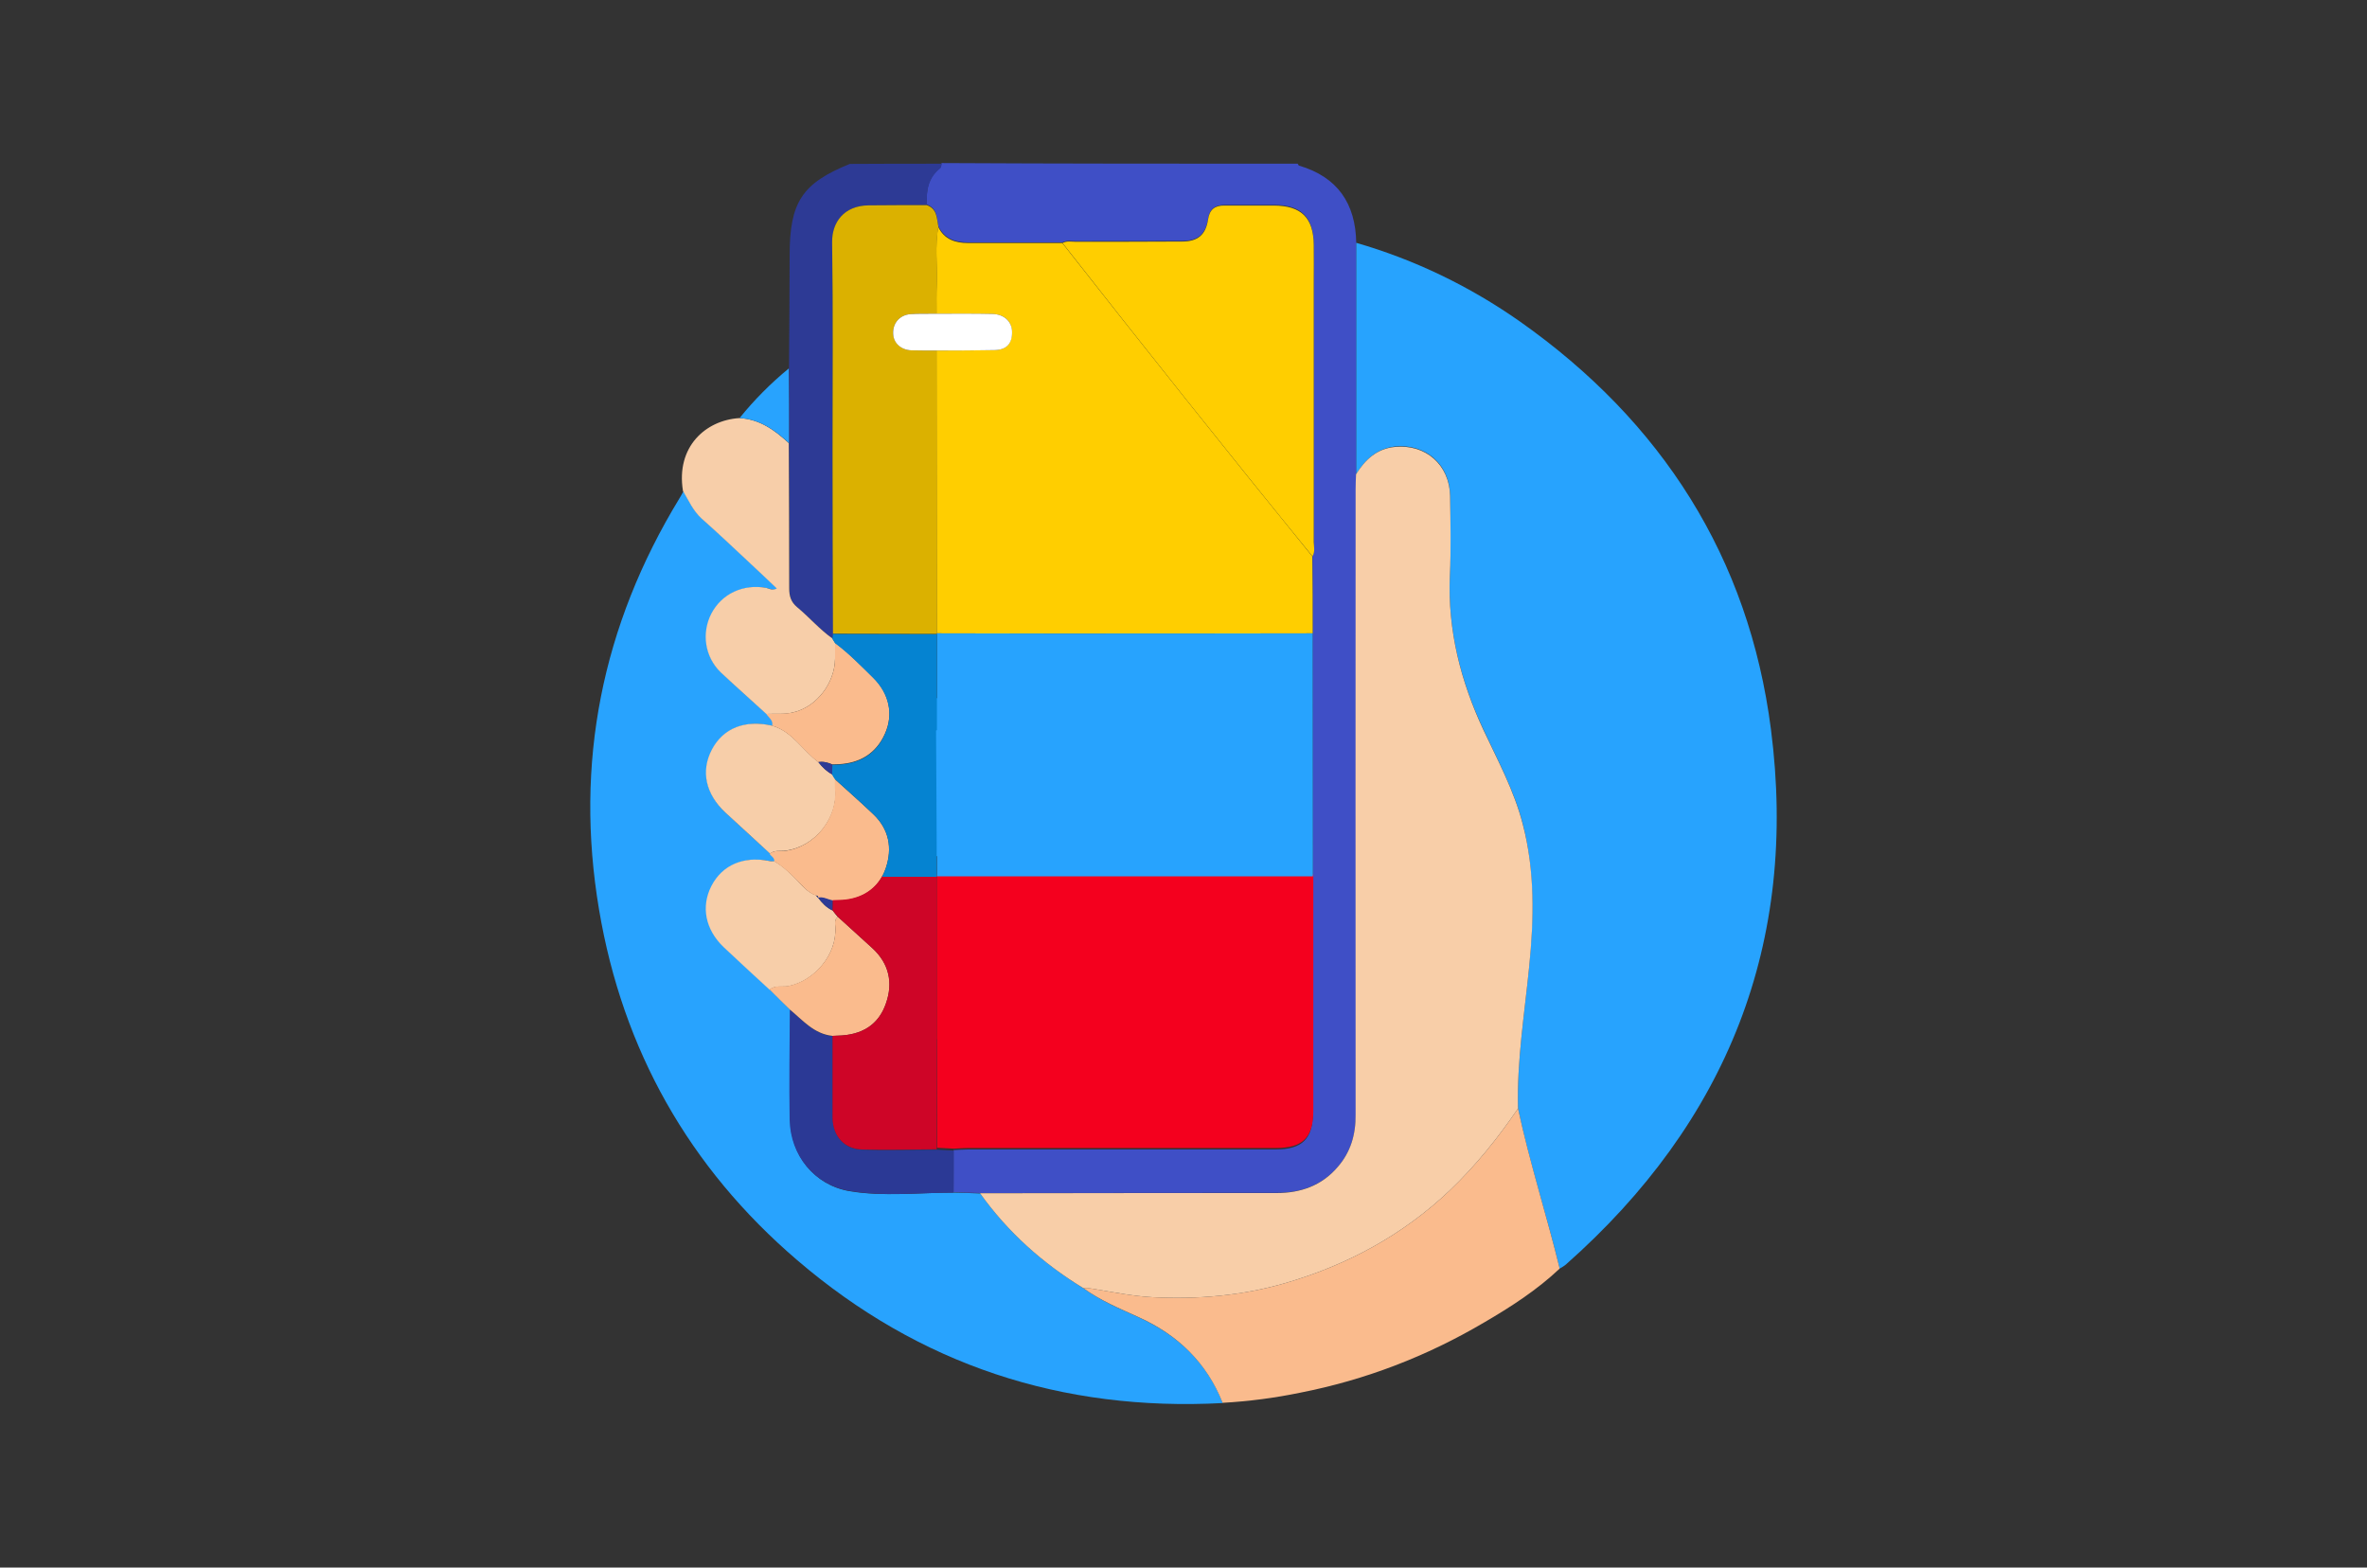 <?xml version="1.0" encoding="utf-8"?>
<!-- Generator: Adobe Illustrator 24.3.0, SVG Export Plug-In . SVG Version: 6.00 Build 0)  -->
<svg version="1.1" id="Layer_1" xmlns="http://www.w3.org/2000/svg" xmlns:xlink="http://www.w3.org/1999/xlink" x="0px" y="0px"
	 viewBox="0 0 1125 745" style="enable-background:new 0 0 1125 745;" xml:space="preserve">
<rect x="0" y="0" width="1125" height="745" fill="#333333" stroke="none"/>
<style type="text/css">
	.st0{fill:#7EC117;}
	.st1{fill:#28367B;}
	.st2{fill:#CDCAC9;}
	.st3{fill:#005A8C;}
	.st4{fill:#FFFFFF;}
	.st5{fill:#CE1A14;}
	.st6{fill:#F29F5C;}
	.st7{fill:#D37D42;}
	.st8{fill:#F9C295;}
	.st9{fill:#E59F6A;}
	.st10{fill:#014766;}
	.st11{fill:#568407;}
	.st12{fill:#EBEEF2;}
	.st13{fill:#FEFEFE;}
	.st14{fill:#A5E2FE;}
	.st15{fill:#3A4A59;}
	.st16{fill:#1D252D;}
	.st17{fill:#1E262E;}
	.st18{fill:#FDD4C4;}
	.st19{fill:#E03433;}
	.st20{fill:#FDFEFE;}
	.st21{fill:#F1A38F;}
	.st22{fill:#FCFDFD;}
	.st23{fill:#00B2B0;}
	.st24{fill:#E1F2FB;}
	.st25{fill:#396794;}
	.st26{fill:#3F4FC6;}
	.st27{fill:#2D3A95;}
	.st28{fill:#27A3FE;}
	.st29{fill:#28A3FE;}
	.st30{fill:#FABB8D;}
	.st31{fill:#F7CEA9;}
	.st32{fill:#F8CEA8;}
	.st33{fill:#FFCE00;}
	.st34{fill:#DBB100;}
	.st35{fill:#2B3995;}
	.st36{fill:none;}
	.st37{fill:#D4EFFC;}
	.st38{fill:#CE0527;}
	.st39{fill:#F4001E;}
	.st40{fill:#0583D1;}
</style>
<g>
	<g>
		<g>
			<path class="st0" d="M537.4-624.7c-2.1-16.9-9.2-32.3-19.8-44.5c-1.9-2.3-4.1-4.4-6.3-6.5l-6.1,12l-37.9,74.1
				c-1.6-0.4-3.1-0.6-4.7-0.6l0,0c-9.7,0-17.6,7.9-17.6,17.6c0,4.7,1.8,9.1,5.2,12.4c3.4,3.4,7.8,5.2,12.4,5.2l0,0
				c4.7,0,9.1-1.8,12.4-5.2c3.4-3.4,5.2-7.8,5.2-12.4c0-4.7-1.8-9.1-5.2-12.4c-0.1-0.1-0.1-0.1-0.3-0.3l36.5-71.4
				c7.9,10.6,12.8,23.5,13.7,37.5l0.3,5l4.9,0.9c20.4,3.9,35.2,21.7,35.2,42.4c0,23.8-19.4,43.2-43.2,43.2H414.2l-7.9,12.9h115.8
				c30.9,0,56.2-25.2,56.2-56.2C578.4-596,561.5-618,537.4-624.7z"/>
			<path class="st1" d="M497.3-686.3c-2.5-1.4-5-2.8-7.6-4c-10.7-4.9-22.6-7.8-35.1-7.8c-33.9,0-64.3,20.6-77.1,51.6
				c-33.1-2.3-51.2,20.7-51.2,20.7v0.3c-11,11.8-17.9,27.7-17.9,45c0,32,23,59,53.7,64.8h24.7h3.1l33.4-65.1
				c1.6,0.5,3.1,0.8,4.7,0.8c8.5,0,15.5-7,15.5-15.5s-7-15.5-15.5-15.5s-15.5,7-15.5,15.5c0,3.8,1.4,7.2,3.6,10l-29.8,58.2h-13.5
				l-2.1-0.1c-27.7-1.9-49.4-25.2-49.4-52.9c0-10.5,3.1-20.2,8.3-28.3c15.4-23.7,40.6-25,51.5-24.3l5.2,0.6c0,0,0.1,0,0-0.1l1.7-4.8
				c9.7-28.5,36.5-47.7,66.6-47.7c10.4,0,20.2,2.2,29.1,6.3l-18.2,35.2c-0.4,0-0.8,0-1.2,0c-6.6-0.1-11.9,5.3-12,11.9
				c0,3.2,1.2,6.2,3.5,8.4c2.2,2.3,5.3,3.5,8.4,3.5c0.1,0,0.3,0,0.5,0c6.3-0.3,11.5-5.4,11.5-11.9c0-3.1-1.2-6-3.1-8l18.1-35.1
				L497.3-686.3z"/>
		</g>
	</g>
	<g>
		<ellipse class="st2" cx="733.2" cy="-463.2" rx="66.5" ry="16.9"/>
		<path class="st3" d="M733.4-728.6c-46,0-83.2,37.3-83.2,83.2c0,83.2,83.2,183.1,83.2,183.1s83.2-99.9,83.2-183.1
			C816.6-691.4,779.4-728.6,733.4-728.6z"/>
		<g>
			<path class="st4" d="M733.4-562.2c-21.8,0-42.3-8.5-57.6-23.9c-15.4-15.4-23.9-35.9-23.9-57.6s8.5-42.3,23.9-57.6
				c15.4-15.4,35.9-23.9,57.6-23.9c21.8,0,42.3,8.5,57.6,23.9c15.4,15.4,23.9,35.9,23.9,57.6s-8.5,42.3-23.9,57.6
				C775.7-570.7,755.2-562.2,733.4-562.2z M733.4-722.7c-21.1,0-41,8.2-55.9,23.2s-23.2,34.8-23.2,55.9c0,21.1,8.2,41,23.2,55.9
				s34.8,23.2,55.9,23.2s41-8.2,55.9-23.2s23.2-34.8,23.2-55.9c0-21.1-8.2-41-23.2-55.9C774.3-714.4,754.5-722.7,733.4-722.7z"/>
		</g>
		<circle class="st3" cx="733.2" cy="-643.7" r="78.5"/>
		<path class="st4" d="M803.3-648.4L803.3-648.4l-31.5-48l0,0c-0.5-0.7-1.4-1.2-2.2-1.2h-84c-0.7,0-1.5,0.3-2,0.8l-4.2,4.6l0,0
			c-3.2,3.2-22.4,24.8-16.6,63.8l0,0l0.6,3.3c0.3,1.3,1.4,2.1,2.7,2.1H687l0,0c1.2,5.1,5.8,8.9,11.3,8.9s10.1-3.8,11.3-8.9l0,0h49.8
			l0,0c1.2,5.1,5.8,8.9,11.3,8.9s10.1-3.8,11.3-8.9l0,0h18.9c1.5,0,2.7-1.2,2.7-2.7v-21.4C803.7-647.4,803.5-647.9,803.3-648.4z"/>
		<path class="st5" d="M764.8-667.7H753c-1,0-1.9-0.8-1.9-1.9v-11.9c0-1-0.8-1.9-1.9-1.9h-11.6c-1,0-1.9,0.8-1.9,1.9v11.9
			c0,1-0.8,1.9-1.9,1.9H720v15.4h13.7c1,0,1.9,0.8,1.9,1.9v11.7c0,1,0.8,1.9,1.9,1.9h11.6c1,0,1.9-0.8,1.9-1.9v-11.7
			c0-1,0.8-1.9,1.9-1.9h11.8c1,0,1.9-0.8,1.9-1.9v-11.7C766.8-666.9,765.9-667.7,764.8-667.7z"/>
		<path class="st5" d="M662.2-652.3h51.4v-15h-48.2c0,0-0.7,2.1-1.7,6.2C662.7-656.4,662.2-652.3,662.2-652.3z"/>
	</g>
</g>
<g>
	<path class="st6" d="M729.9-240.9l-13.4-109l-25.1,3.1l0,0l-48.8-27.4c-5.2-2.9-11.2-4.2-17.1-3.7l-77,7.1
		c-9.5,0.9-17.9,6.3-22.7,14.5l-54.3,93.4c-4,6.9-0.9,15.7,6.6,18.6l2.2,0.8c4.3,1.6,8.7,2.5,13,2.9l-6.9,6l-13.8,12l-39.1,33.4
		c-7,6.1-7.7,16.6-1.6,23.6l4,4.5c7.8,8.9,21.3,9.9,30.3,2.1l15,17.1c4.9,5.6,12,8.1,18.8,7.2c4.1-0.5,8.1-2.2,11.5-5.1l14.9,17.2
		c4.9,5.6,12,8,18.8,7.2c4.1-0.5,8.1-2.2,11.5-5.1l8.1,7c7.8,8.9,21.4,9.9,30.3,2.1l11-9.6l92.8-72.2l0.1-0.1h36.6L729.9-240.9z"/>
	<path class="st7" d="M690.2-221.5L690.2-221.5l-92.9,72.3l-11,9.6c-8.9,7.8-22.5,6.9-30.3-2.1l-8.1-7c-3.4,2.9-7.4,4.6-11.5,5.1
		c-6.8,0.8-14-1.6-18.8-7.2L502.7-168c-3.4,2.9-7.4,4.6-11.5,5.1c-6.8,0.8-14-1.6-18.8-7.2l-15-17.1c-7.7,6.7-18.7,6.9-26.6,1.3
		c-4.1,6.1-3.7,14.4,1.3,20.2l4,4.5c7.8,8.9,21.3,9.9,30.3,2.1l15,17.1c4.9,5.6,12,8.1,18.8,7.2c4.1-0.5,8.1-2.2,11.5-5.1l14.9,17.2
		c4.9,5.6,12,8,18.8,7.2c4.1-0.5,8.1-2.2,11.5-5.1l8.1,7c7.8,8.9,21.4,9.9,30.3,2.1l11-9.6l92.8-72.2l0.1-0.1h36.6l-4-32.9
		L690.2-221.5z"/>
	<path class="st8" d="M707.1-174.4l-49.7-42.9l-13.9-11.8l-9.9-8.5l-42.5-36.7l4.9-41.8c1.7-14.1-7.2-27.4-21-31.2l-92.7-25.6
		c-9.8-2.7-20.2,1.8-24.8,10.9l-11.7,22.8l-50-3.4L383-233.5l-5.6,47.4l48.7,3.2l0.1,0.1l101.9,87.7l11.1,9.6
		c9,7.7,22.6,6.7,30.3-2.3l14.8-17.2c3.4,2.9,7.4,4.6,11.5,5.1c6.8,0.8,14-1.7,18.8-7.3l14.8-17.2c3.4,2.9,7.4,4.6,11.5,5.1
		c6.8,0.8,14-1.7,18.8-7.3l14.9-17.2c9,7.7,22.5,6.7,30.3-2.2l3.9-4.6C714.8-157.8,714.1-168.3,707.1-174.4z"/>
	<g>
		<path class="st9" d="M707.1-174.4L692-187.5c4.9,6.5,4.8,15.8-0.7,22.3l-4.2,4.8c-8.2,9.5-22.6,10.6-32.2,2.4l-15.8,18.3
			c-5.1,6-12.7,8.6-19.9,7.8c-4.4-0.5-8.6-2.3-12.2-5.4L591.2-119c-5.1,6-12.7,8.6-20,7.8c-4.4-0.5-8.6-2.3-12.2-5.4l-15.8,18.3
			c-3,3.4-6.7,5.8-10.8,7l6.7,5.8c9,7.7,22.6,6.7,30.3-2.3l14.8-17.2c3.4,2.9,7.4,4.6,11.5,5.1c6.8,0.8,14-1.7,18.8-7.3l14.8-17.2
			c3.4,2.9,7.4,4.6,11.5,5.1c6.8,0.8,14-1.7,18.8-7.3l14.9-17.2c9,7.7,22.5,6.7,30.3-2.2l3.9-4.6
			C714.8-157.8,714.1-168.3,707.1-174.4z"/>
		<path class="st9" d="M679.6-149.7l-27.2-23.5c-3.2-2.8-8.1-2.4-10.9,0.8c-2.8,3.2-2.4,8.1,0.8,10.9l27.2,23.4l5.1-5.9
			c2,1.8,4.3,3,6.7,3.9C683.1-143.2,682.5-147.3,679.6-149.7z"/>
		<path class="st9" d="M636.1-120.6c1.9-3.2,1.3-7.3-1.6-9.8L610-151.5c-3.2-2.8-8.1-2.4-10.9,0.8c-2.8,3.2-2.4,8.1,0.8,10.9
			l24.5,21.1l0,0l5.1-5.9C631.5-122.8,633.7-121.5,636.1-120.6z"/>
	</g>
	<g>
		<path class="st6" d="M428.8-183l-5.9,7.8c-6.4,8.5-4.8,20.6,3.7,27l0,0c8.5,6.4,20.6,4.8,27-3.7l5.9-7.8c6.4-8.5,4.8-20.6-3.7-27
			l0,0C447.3-193.2,435.2-191.5,428.8-183z"/>
		<path class="st6" d="M464.7-166.7L453.6-152c-6.4,8.5-4.8,20.6,3.7,27l0,0c8.5,6.4,20.6,4.8,27-3.7l11.1-14.7
			c6.4-8.5,4.8-20.6-3.7-27l0,0C483.2-176.8,471.1-175.1,464.7-166.7z"/>
		<path class="st6" d="M499.4-148.7l-15.1,20c-6.4,8.5-4.8,20.6,3.7,27l0,0c8.5,6.4,20.6,4.8,27-3.7l15.1-20
			c6.4-8.5,4.8-20.6-3.7-27l0,0C517.9-158.9,505.8-157.2,499.4-148.7z"/>
		<path class="st6" d="M531-126.7l-16,21.1c-6.4,8.5-4.8,20.6,3.7,27l0,0c8.5,6.4,20.6,4.8,27-3.7l16-21.1c6.4-8.5,4.8-20.6-3.7-27
			l0,0C549.5-136.8,537.4-135.1,531-126.7z"/>
		<path class="st6" d="M691.4-346.8l-48.8-27.4c-5.2-2.9-11.2-4.2-17.1-3.7l-77,7.1c-9.5,0.9-17.9,6.3-22.7,14.5l-54.3,93.4
			c-4,6.9-0.9,15.7,6.6,18.6l2.2,0.8c19.9,7.5,42.4,1.1,55.3-15.7l20.8-27.1c0,0,50,57.9,105-9.7"/>
	</g>
	<path class="st3" d="M826.6-178.9L801.1-386c-0.3-2-1.3-3.9-2.9-5.2c-1.6-1.3-3.7-1.8-5.7-1.6l-59.6,7.3
		c-15.5,1.9-26.5,16.1-24.6,31.5l20.5,166.3c1.8,14.3,14,24.8,28.1,24.8c1.1,0,2.3-0.1,3.5-0.2l59.6-7.3
		C824.1-170.8,827.1-174.7,826.6-178.9z"/>
	<path class="st10" d="M826.6-178.9l-2.8-22.7c-1.3,1.9-3.3,3.2-5.7,3.5l-62.5,7.7c-1.2,0.2-2.4,0.2-3.6,0.2
		c-10.5,0-20.1-5.6-25.3-14.3l2.1,16.9c1.8,14.3,14,24.8,28.1,24.8c1.1,0,2.3-0.1,3.5-0.2l59.6-7.3
		C824.1-170.8,827.1-174.7,826.6-178.9z"/>
	<path class="st0" d="M392.2-385.4l-59.6-7.3c-2-0.3-4.1,0.3-5.7,1.6c-1.6,1.3-2.7,3.1-2.9,5.2l-25.5,207.1
		c-0.5,4.2,2.5,8.1,6.7,8.6l59.6,7.3c1.2,0.1,2.3,0.2,3.5,0.2c14.1,0,26.3-10.5,28.1-24.8l20.5-166.3
		C418.7-369.4,407.6-383.5,392.2-385.4z"/>
	<path class="st11" d="M298.4-178.9l2.8-22.7c1.3,1.9,3.3,3.2,5.7,3.5l62.5,7.7c1.2,0.2,2.4,0.2,3.6,0.2c10.5,0,20.1-5.6,25.3-14.3
		l-2.1,16.9c-1.8,14.3-14,24.8-28.1,24.8c-1.1,0-2.3-0.1-3.5-0.2l-59.6-7.3C300.9-170.8,297.9-174.7,298.4-178.9z"/>
	<g>
		<circle class="st12" cx="777.1" cy="-212.1" r="15"/>
		<circle class="st12" cx="347" cy="-212.1" r="15"/>
	</g>
</g>
<g>
	<g>
		<path class="st13" d="M-623,626c-5.7,0.1-11.5,0.1-17.2,0.2c-13.9,0.1-21.4,7.5-21.5,21.2c0,3.6,0.4,7.2-0.1,10.7
			c-0.8,5.5,1.5,6.3,6.5,6.3c94-0.2,188-0.1,282-0.2c5.3,0,12.5,2.3,15.3-1c2.7-3.2,0.9-10.2,1-15.5c0-14-7.6-21.4-21.7-21.6
			c-5.9-0.1-11.9,1.2-17.6-1c-4.3-4.6-8.8-9.1-13-13.7c-16-17.8-29.4-37-33.2-61.4c2.8-0.1,5.6-0.2,8.3-0.2c1.4,0.8,2.8,1.5,4.1,2.4
			c23.3,15.5,48.6,20.3,75.9,14.4c13.4-2.9,25-9.5,36.4-16.7c16.3,0,32.5,0.4,48.8,0.1c19.1-0.4,35.4-16.9,35.8-36.1
			c0.3-13.3,0-26.6,0-39.8c0-1.8,0.1-3.6,0.1-5.4c0-105.7,0-211.4,0-317.1c0-23.3-16.3-39.5-39.7-39.5c-157.6,0-315.3,0-472.9,0
			c-23.4,0-39.7,16.2-39.7,39.5c0,68.4,0,136.8,0,205.2c0,39.1,0.1,78.1,0.1,117.2c0,11.7-0.1,23.4-0.1,35.1c0,25.3,15.7,41,41.1,41
			c56.1,0,112.1,0,168.2,0c-2.6,17.7-10.8,32.9-21.3,47.1C-605.1,607.5-614.3,616.5-623,626z"/>
		<path class="st14" d="M-785.4,473.9c0-39.1-0.1-78.1-0.1-117.2c0-68.4,0-136.8,0-205.2c0-23.3,16.3-39.5,39.7-39.5
			c157.6,0,315.3,0,472.9,0c23.3,0,39.7,16.2,39.7,39.5c0,105.7,0,211.4,0,317.1c0,1.8-0.1,3.6-0.1,5.4c-15.8,0-31.6-0.1-47.4-0.1
			c-0.4-4.3-0.5-8.7-1.2-13c-6.5-39.6-28.8-66.5-66.9-77.9c-38.6-11.6-72.3-0.8-99.6,29.1c-8.1,8.9-13.2,19.6-18.1,30.5
			c-12.1-31.3-37.4-48-66.5-60.5v0.1c-0.5-1-1.5-1.2-2.4-1.5c-8.3-4.8-17.3-8.3-26.3-11.5c-5.4-7.4-9.6-15.4-12.9-23.9
			c-1.1-2.8-0.7-4.4,2.3-6c20-10.4,31.1-26.3,29.8-49.6c12-0.9,19-8.4,18.8-20.3c0.1-18.6,0-37.2,0.2-55.8
			c0.2-15.2-5.4-27.7-16-38.3c-29.9-29.8-89.9-32.4-123.9-5.2c-12.4,9.9-21.3,22.1-21.8,38.5c-0.6,20.4-0.1,40.8,0,61.2
			c0,11.8,6.9,19.1,18.8,20c0.2,4.1,0,8.3,0.6,12.4c2.5,17.1,13.1,28.3,27.6,36.3c4.1,2.3,4.5,4.5,3.1,8.5
			c-2.9,8.1-7.3,15.3-12.1,22.3c-9,3.3-18,6.6-26.3,11.6c-1,0.2-1.9,0.4-2.4,1.4v-0.1c-5.9,1.8-11,5.2-16.5,8
			c-34.2,17.5-54.5,44.1-55.3,83.6C-760.4,473.7-772.9,473.8-785.4,473.9z M-423.7,245.2c18.3,0,19.1-0.8,19.1-19
			c0-9.6,0-9.6,9.6-9.6c18.2,0,19-0.8,19-19c0-18.3-0.8-19-19-19c-9.6,0-9.6,0-9.6-9.6c0-18.2-0.7-19-19-19s-19,0.7-19,19
			c0,9.6,0,9.6-9.6,9.6c-18.3,0-19,0.7-19,19s0.7,19.1,19,19.1c9.6,0,9.6,0,9.6,9.6C-442.7,244.5-442,245.2-423.7,245.2z
			 M-375.8,283.3c-30.4,0-60.7,0-91.1,0c-1.6,0-3.2-0.1-4.8,0c-5.6,0.4-9.3,4.4-9.1,9.7c0.1,5.1,3.6,8.8,9,9.3c1.6,0.1,3.2,0,4.8,0
			c60.7,0,121.4,0,182.1,0c1.8,0,3.6,0.2,5.3-0.1c5.2-0.9,8.2-4,8.2-9.3s-2.9-8.5-8.1-9.5c-1.7-0.3-3.6-0.1-5.3-0.1
			C-315.1,283.3-345.5,283.3-375.8,283.3z M-375.9,330.9c-30.4,0-60.7,0-91.1,0c-1.6,0-3.2-0.1-4.8,0c-5.4,0.4-8.9,4.1-9,9.2
			c-0.1,5.4,3.5,9.3,9.1,9.8c1.2,0.1,2.4,0,3.6,0c61.3,0,122.6,0,183.9,0c1.8,0,3.6,0.2,5.3-0.2c4.8-1.2,7.6-4.3,7.5-9.4
			c0-5-2.8-8.1-7.6-9.3c-1.7-0.4-3.6-0.2-5.3-0.2C-314.8,330.9-345.4,330.9-375.9,330.9z M-309,159.5c9.1,0,18.2,0.1,27.3,0
			c6.5-0.1,10.5-3.9,10.4-9.6c-0.1-5.7-4-9.4-10.6-9.4c-18.4-0.1-36.8-0.1-55.2,0c-6.5,0-10.5,3.8-10.4,9.6c0.1,5.7,4,9.3,10.6,9.4
			C-327.6,159.6-318.3,159.5-309,159.5z M-747.4,187.7c0,9.1,0,18.2,0,27.3c0,7.1,3.5,11.1,9.4,11.2c5.9,0.1,9.6-4,9.6-11
			c0.1-18,0-36,0-54c0-7.1-3.5-11.1-9.4-11.2c-5.9-0.1-9.6,4-9.6,11C-747.5,169.9-747.4,178.8-747.4,187.7z M-309.3,188.1
			c-9.1,0-18.2-0.1-27.3,0c-6.9,0.1-11,3.8-10.9,9.7c0.1,5.7,4.1,9.3,10.7,9.3c18.2,0.1,36.4,0.1,54.6,0c6.9,0,11-3.8,10.9-9.7
			c-0.1-5.7-4.1-9.2-10.7-9.3C-291.1,188.1-300.2,188.1-309.3,188.1z M-309.4,254.8c9.1,0,18.2,0.1,27.3,0
			c6.7-0.1,10.6-3.5,10.8-9.2c0.2-6-3.9-9.8-10.8-9.8c-18.2-0.1-36.4-0.1-54.6,0c-6.7,0-10.6,3.5-10.8,9.2c-0.2,6,3.9,9.7,10.8,9.8
			C-327.6,254.8-318.5,254.8-309.4,254.8z M-737.7,245.3c-5.3-0.1-9.5,3.8-9.7,9c-0.3,5.5,3.8,9.9,9.3,10c5.3,0.1,9.5-3.8,9.7-9
			C-728.1,249.8-732.2,245.4-737.7,245.3z"/>
		<path class="st0" d="M-466.5,442.4c4.9-10.9,9.9-21.6,18.1-30.5c27.3-29.9,61-40.7,99.6-29.1c38.1,11.4,60.4,38.4,66.9,77.9
			c0.7,4.3,0.8,8.7,1.2,13c-0.3,17.1-4.5,33.1-13,47.9c-6.3,10.9-14.8,19.8-24.2,28.1c-11.3,7.3-23,13.8-36.4,16.7
			c-27.3,6-52.6,1.2-75.9-14.4c-1.3-0.9-2.7-1.6-4.1-2.4c-1.7-1.7-3.2-3.5-5-5c-21.3-18.9-31.4-42.7-32.1-70.9
			C-472.1,463-468.5,452.8-466.5,442.4z"/>
		<path class="st15" d="M-471.3,473.9c0.7,28.2,10.8,52.1,32.1,70.9c1.8,1.6,3.3,3.3,5,5c-2.8,0.1-5.6,0.2-8.3,0.2
			c-44.5,0-89.1,0-133.6,0c-56.1,0-112.1,0-168.2,0c-25.4,0-41.1-15.7-41.1-41c0-11.7,0.1-23.4,0.1-35.1c12.5-0.1,25-0.2,37.5-0.3
			c2.8,0.1,5.5,0.2,8.3,0.2C-650.1,473.8-560.7,473.8-471.3,473.9z M-509.3,502.4c-5.3,0-9.4,3.9-9.6,9.2c-0.2,5.6,3.9,9.8,9.4,9.9
			c5.3,0,9.4-3.9,9.6-9.2C-499.7,506.7-503.8,502.4-509.3,502.4z"/>
		<path class="st16" d="M-576.2,550c44.5,0,89.1,0,133.6,0c3.8,24.4,17.2,43.6,33.2,61.4c4.2,4.7,8.6,9.2,13,13.7
			c-2,1.9-4.5,1-6.8,1c-35.4,0.1-70.9,0.1-106.3,0c-37.8,0-75.6-0.1-113.5-0.2c8.7-9.5,17.9-18.5,25.5-28.9
			C-587,582.9-578.8,567.7-576.2,550z"/>
		<path class="st15" d="M-623,626c37.8,0.1,75.6,0.1,113.5,0.2c35.4,0,70.9,0,106.3,0c2.3,0,4.8,0.9,6.8-1c5.8,2.2,11.7,0.9,17.6,1
			c14.2,0.3,21.7,7.6,21.7,21.6c0,5.3,1.7,12.3-1,15.5c-2.8,3.4-10,1-15.3,1c-94,0.1-188,0-282,0.2c-5,0-7.3-0.8-6.5-6.3
			c0.5-3.5,0.1-7.1,0.1-10.7c0.1-13.7,7.6-21.1,21.5-21.2C-634.5,626.1-628.7,626-623,626z"/>
		<path class="st15" d="M-317.9,549.8c9.3-8.3,17.9-17.2,24.2-28.1c8.5-14.8,12.7-30.9,13-47.9c15.8,0,31.6,0.1,47.4,0.1
			c0,13.3,0.3,26.6,0,39.8c-0.5,19.2-16.7,35.7-35.8,36.1C-285.4,550.2-301.7,549.8-317.9,549.8z"/>
		<path class="st17" d="M-685.4,269.5c0-20.4-0.5-40.8,0-61.2c0.4-16.4,9.4-28.6,21.8-38.5c34.1-27.1,94-24.6,123.9,5.2
			c10.6,10.5,16.2,23.1,16,38.3c-0.3,18.6-0.2,37.2-0.2,55.8c-6.2-3.7-12.5-7.4-18.7-11.1c-12.8-8.3-25.5-16.5-38.2-24.8
			c-1.9-1.2-3.2-0.7-4.8,0.2c-25.4,15.2-52,27.6-80.9,34.5C-672.8,268.5-679.1,269-685.4,269.5z"/>
		<path class="st18" d="M-666.5,268c28.9-6.9,55.5-19.3,80.9-34.5c1.6-1,2.9-1.5,4.8-0.2c12.7,8.4,25.5,16.6,38.2,24.8
			c0,10.5,0,21-0.1,31.5c1.3,23.3-9.8,39.2-29.8,49.6c-3,1.6-3.4,3.1-2.3,6c3.3,8.5,7.5,16.6,12.9,23.9c-4.3,9.2-8.6,18.3-12.9,27.5
			c-19.9,2.8-39.9,2.9-59.8,0c-4.3-9.2-8.6-18.3-12.9-27.5c4.8-7,9.1-14.2,12.1-22.3c1.5-4,1-6.2-3.1-8.5c-14.4-8-25-19.2-27.6-36.3
			c-0.6-4.1-0.4-8.3-0.6-12.4C-666.5,282.3-666.5,275.1-666.5,268z"/>
		<path class="st0" d="M-471.3,473.9c-89.4,0-178.8,0-268.2-0.1c-2.8,0-5.5-0.1-8.3-0.2c0.7-39.6,21.1-66.2,55.2-83.6
			c5.4-2.8,10.5-6.2,16.5-8c-1.5,5.8-6.9,8.3-10.5,12.4c-2.2,2.5-2.5,3.7,1.1,4.7c3.6,0.9,7.1,2.3,10.7,3.5
			c13.1,4.4,13.1,4.4,6.9,16.9c-3.3,6.7-3.1,7,3.6,10.8c10.5,5.9,20.7,12.2,31.3,17.9c9.2,4.9,17.6,11.1,27.4,14.8
			c0.6,0,1.1,0,1.7,0c0.6,0,1.3,0.1,1.8-0.2c20.4-11.6,40.9-23.1,61.3-34.7c2.1-1.2,2.5-2.7,1.3-4.9c-2.2-4-4-8.2-6.2-12.2
			c-1.6-2.9-1-4.1,2.1-5c6.4-1.9,12.8-4.2,19.1-6.2c3.8-1.2,5.8-2.1,1.4-5.9c-3.9-3.4-8.7-6.3-10.1-11.9
			c29.2,12.5,54.5,29.2,66.5,60.5C-468.5,452.8-472.1,463-471.3,473.9z"/>
		<path class="st19" d="M-423.7,245.2c-18.3,0-19-0.8-19-19c0-9.6,0-9.6-9.6-9.6c-18.2,0-19-0.7-19-19.1c0-18.3,0.7-19,19-19
			c9.6,0,9.6,0,9.6-9.6c0-18.2,0.7-19,19-19s19,0.7,19,19c0,9.6,0,9.6,9.6,9.6c18.2,0,19,0.8,19,19c0,18.3-0.8,19-19,19
			c-9.6,0-9.6,0-9.6,9.6C-404.6,244.5-405.4,245.2-423.7,245.2z"/>
		<path class="st13" d="M-375.8,283.3c30.4,0,60.7,0,91.1,0c1.8,0,3.6-0.2,5.3,0.1c5.1,1,8.1,4.2,8.1,9.5s-3,8.4-8.2,9.3
			c-1.7,0.3-3.6,0.1-5.3,0.1c-60.7,0-121.4,0-182.1,0c-1.6,0-3.2,0.1-4.8,0c-5.3-0.5-8.9-4.1-9-9.3c-0.1-5.3,3.6-9.3,9.1-9.7
			c1.6-0.1,3.2,0,4.8,0C-436.5,283.3-406.2,283.3-375.8,283.3z"/>
		<path class="st13" d="M-375.9,330.9c30.5,0,61.1,0,91.6,0c1.8,0,3.6-0.2,5.3,0.2c4.8,1.2,7.6,4.3,7.6,9.3s-2.8,8.2-7.5,9.4
			c-1.7,0.4-3.6,0.2-5.3,0.2c-61.3,0-122.6,0-183.9,0c-1.2,0-2.4,0.1-3.6,0c-5.6-0.5-9.2-4.4-9.1-9.8c0.1-5.1,3.7-8.8,9-9.2
			c1.6-0.1,3.2,0,4.8,0C-436.6,330.9-406.3,330.9-375.9,330.9z"/>
		<path class="st11" d="M-533,381.9c1.4,5.6,6.2,8.5,10.1,11.9c4.3,3.8,2.3,4.7-1.4,5.9c-6.4,2-12.7,4.3-19.1,6.2
			c-3,0.9-3.7,2.2-2.1,5c2.2,4,4,8.2,6.2,12.2c1.2,2.2,0.8,3.8-1.3,4.9c-20.4,11.6-40.9,23.2-61.3,34.7c-0.5,0.3-1.2,0.1-1.8,0.2
			c1.5-3.6,3-7.3,4.5-10.9c8.2-18.5,16.3-37,24.5-55.6c4.3-9.2,8.6-18.3,12.9-27.5c9,3.2,18,6.7,26.3,11.5
			C-535.1,381.9-534.2,382.1-533,381.9L-533,381.9z"/>
		<path class="st11" d="M-605.4,463c-9.8-3.7-18.3-9.9-27.4-14.8c-10.6-5.7-20.9-12-31.3-17.9c-6.8-3.8-7-4.1-3.6-10.8
			c6.2-12.6,6.2-12.6-6.9-16.9c-3.6-1.2-7.1-2.6-10.7-3.5c-3.7-1-3.3-2.1-1.1-4.7c3.5-4.1,8.9-6.6,10.5-12.4v0.1
			c1.1,0.1,2.1-0.2,2.4-1.4c8.3-4.9,17.3-8.3,26.3-11.6c4.3,9.2,8.6,18.3,12.9,27.5c0.8,2,1.4,4.1,2.3,6
			C-623.3,422.7-614.4,442.8-605.4,463z"/>
		<path class="st20" d="M-309,159.5c-9.3,0-18.6,0.1-27.9,0c-6.6-0.1-10.5-3.7-10.6-9.4s3.9-9.6,10.4-9.6c18.4-0.1,36.8-0.1,55.2,0
			c6.6,0,10.5,3.7,10.6,9.4s-3.9,9.5-10.4,9.6C-290.8,159.6-299.9,159.5-309,159.5z"/>
		<path class="st20" d="M-747.4,187.7c0-8.9,0-17.8,0-26.7c0-7,3.7-11,9.6-11c5.9,0.1,9.4,4.1,9.4,11.2c0,18,0,36,0,54
			c0,7-3.7,11-9.6,11c-5.9-0.1-9.3-4.1-9.4-11.2C-747.5,205.9-747.4,196.8-747.4,187.7z"/>
		<path class="st20" d="M-309.3,188.1c9.1,0,18.2-0.1,27.3,0c6.6,0.1,10.6,3.6,10.7,9.3c0.1,5.9-4,9.7-10.9,9.7
			c-18.2,0.1-36.4,0.1-54.6,0c-6.6,0-10.6-3.6-10.7-9.3c-0.1-5.9,4-9.7,10.9-9.7C-327.5,188.1-318.4,188.1-309.3,188.1z"/>
		<path class="st20" d="M-309.4,254.8c-9.1,0-18.2,0.1-27.3,0c-6.9-0.1-11-3.8-10.8-9.8c0.2-5.7,4.1-9.2,10.8-9.2
			c18.2-0.1,36.4-0.1,54.6,0c6.9,0,11,3.8,10.8,9.8c-0.2,5.7-4.1,9.2-10.8,9.2C-291.2,254.8-300.3,254.8-309.4,254.8z"/>
		<path class="st21" d="M-542.6,289.5c0-10.5,0-21,0.1-31.5c6.2,3.7,12.5,7.4,18.7,11.1C-523.6,281.1-530.6,288.6-542.6,289.5z"/>
		<path class="st21" d="M-666.5,268c0,7.2-0.1,14.4-0.1,21.6c-11.9-0.9-18.8-8.2-18.8-20C-679.1,269-672.8,268.5-666.5,268z"/>
		<path class="st22" d="M-737.7,245.3c5.5,0.1,9.6,4.5,9.3,10c-0.3,5.2-4.5,9.1-9.7,9c-5.5-0.1-9.6-4.5-9.3-10
			C-747.1,249-742.9,245.1-737.7,245.3z"/>
		<path class="st23" d="M-673.7,380.6c-0.3,1.3-1.3,1.5-2.4,1.4C-675.7,381-674.7,380.9-673.7,380.6z"/>
		<path class="st23" d="M-533,382c-1.2,0.1-2.1-0.2-2.4-1.5C-534.5,380.8-533.5,381-533,382z"/>
		<path class="st17" d="M-509.3,502.4c5.5,0,9.6,4.3,9.4,9.9c-0.2,5.3-4.3,9.2-9.6,9.2c-5.5,0-9.6-4.3-9.4-9.9
			C-518.7,506.2-514.6,502.3-509.3,502.4z"/>
		<path class="st24" d="M-605.4,463c-8.9-20.1-17.9-40.3-26.8-60.4c-0.9-2-1.5-4-2.3-6c19.9,2.9,39.8,2.9,59.8,0
			c-8.2,18.5-16.4,37-24.5,55.6c-1.6,3.6-3,7.2-4.5,10.9C-604.3,463-604.9,463-605.4,463z"/>
	</g>
	<g>
		<g>
			<path class="st4" d="M-332.2,457.8c-1.1-8.4-4.6-16.2-9.9-22.2c-0.9-1.2-2.1-2.2-3.2-3.3l-3,6l-18.9,36.9
				c-0.8-0.3-1.6-0.3-2.4-0.3l0,0c-4.9,0-8.8,3.9-8.8,8.8c0,2.4,0.9,4.6,2.6,6.2c1.7,1.7,3.9,2.6,6.2,2.6l0,0c2.4,0,4.6-0.9,6.2-2.6
				c1.7-1.7,2.6-3.9,2.6-6.2c0-2.4-0.9-4.6-2.6-6.2c0,0,0,0-0.1-0.1l18.3-35.6c3.9,5.3,6.4,11.7,6.8,18.7l0.1,2.5l2.5,0.4
				c10.1,2,17.6,10.8,17.6,21.2c0,11.8-9.7,21.6-21.6,21.6h-53.9l-3.9,6.4h57.8c15.4,0,28-12.6,28-28
				C-311.7,472.1-320.1,461.2-332.2,457.8z"/>
			<path class="st4" d="M-352.2,427c-1.2-0.7-2.5-1.4-3.8-2c-5.4-2.5-11.3-3.9-17.5-3.9c-17,0-32.1,10.3-38.5,25.8
				c-16.6-1.2-25.5,10.4-25.5,10.4v0.1c-5.5,5.9-8.9,13.8-8.9,22.5c0,15.9,11.4,29.4,26.8,32.3h12.4h1.6l16.7-32.5
				c0.8,0.3,1.6,0.4,2.4,0.4c4.2,0,7.8-3.5,7.8-7.8c0-4.2-3.5-7.8-7.8-7.8c-4.2,0-7.8,3.5-7.8,7.8c0,1.8,0.7,3.5,1.8,5l-14.9,29.1
				h-6.7h-1.1c-13.8-0.9-24.7-12.6-24.7-26.4c0-5.3,1.6-10.1,4.2-14.1c7.6-11.8,20.2-12.5,25.8-12.1l2.6,0.3l0,0l0.8-2.4
				c4.9-14.2,18.3-23.8,33.3-23.8c5.1,0,10.1,1.1,14.5,3.2l-9.1,17.6c-0.3,0-0.4,0-0.7,0c-3.3,0-5.9,2.6-6,5.9
				c0,1.6,0.7,3.2,1.7,4.2c1.1,1.2,2.6,1.7,4.2,1.7c0,0,0.1,0,0.3,0c3.2-0.1,5.8-2.8,5.8-5.9c0-1.6-0.7-3-1.6-3.9l9.1-17.5
				L-352.2,427z"/>
		</g>
	</g>
</g>
<g>
	<path class="st25" d="M1708.7,443.6c0,60.2,0,120.5,0,180.7c0,25.3-17.3,42.5-42.7,42.5c-86.7,0-173.3,0-260,0
		c-25,0-42.4-17.3-42.4-42.2c0-168,0-336.1,0-504.1c0-25,17.3-42.3,42.2-42.4c86.9,0,173.7,0,260.6,0c24.9,0,42.2,17.3,42.2,42.3
		c0,37.8-0.1,75.7-0.1,113.5c-2.6-0.8-3.8,0.9-5,2.7c-2,2.9-3.8,6.1-6.2,8.7c-3.6,4-2.2,6.3,1.8,8.7c3.4,2,6.4,4.6,9.6,6.9
		c-0.1,16.9-0.1,33.7-0.2,50.6c-3.4,0.1-6.8,0.1-10.1,0.2l0.1-0.3c0-5.9,0-11.8-0.1-17.8c-0.1-13.6-6.6-21-20.3-22.8
		c0-49.5,0-98.9,0-148.4c0-10.8-3.1-13.8-14-13.8c-32.3,0-64.7,0-97,0c-10.3,0-10.3,0-10.7,10.5c-0.4,8.8-5.6,15.9-13.7,18.7
		c-8.2,2.8-16.5,0.5-22.3-6.3c-3.8-4.4-5.2-9.7-4.6-15.4c0.7-5.9-1.1-7.8-7.4-7.8c-33.4,0.4-66.8,0.2-100.2,0.2
		c-11.3,0-14.3,2.9-14.3,14.2c0,64,0,128.1,0,192.1c0,102.7,0,205.5,0,308.2c0,9.5,3.3,13.2,12.1,13.2c86.7,0,173.3,0,260,0
		c8.4,0,12.1-3.7,12.1-11.9c0-58.1,0-116.3-0.1-174.4c0.1-2.2,0.1-4.4,0.2-6.6c6.8,0,13.5,0,20.3,0
		C1702,443.5,1705.3,443.5,1708.7,443.6z"/>
	<path class="st3" d="M1708.7,443.6c-3.3-0.1-6.7-0.1-10-0.2c0-43.9-0.1-87.8-0.1-131.7c3.4-0.1,6.8-0.1,10.1-0.2c30,0,60,0,90,0
		c18.8,0,31.8,13,31.8,31.9c0,31.3-0.1,62.5,0.1,93.8c0,4.9-1.2,6.7-6.3,6.4c-8-0.4-16-0.1-24.1,0c-0.5-6.8-2.2-13.2-6.6-18.7
		c-8.5-10.4-20.7-14.3-33.3-10.4c-12,3.7-20,14.6-21.3,29.1C1728.9,443.6,1718.8,443.6,1708.7,443.6z M1789.9,362.6
		c0-10.4,0-10.4-10.2-10.4c-10.1,0-10.1,0-10.1-9.8c0-10.5,0-10.5-10.7-10.5c-9.6,0-9.6,0-9.6,9.7c0,10.6,0,10.6-10.6,10.6
		c-9.7,0-9.7,0-9.7,9.6c0,10.7,0,10.7,10.5,10.7c9.8,0,9.8,0,9.8,10.1c0,10.2,0,10.2,10.4,10.2c9.9,0,9.9,0,9.9-10
		c0-10.3,0-10.3,10.3-10.3C1789.9,372.5,1789.9,372.5,1789.9,362.6z"/>
	<path class="st10" d="M1739,443.6c1.3-14.5,9.3-25.4,21.3-29.1c12.6-3.8,24.8,0,33.3,10.4c4.4,5.4,6.1,11.8,6.6,18.7
		c-1.7,15.8-9.8,26-23.5,29.4c-12.2,3.1-24.9-1.8-32.2-12.2C1741,455.6,1739.4,449.8,1739,443.6z M1779.7,443.3
		c-0.1-5.5-4.7-9.9-10.2-9.9c-5.7,0-10.4,5-10.1,10.7c0.3,5.5,5.1,9.8,10.5,9.6C1775.4,453.5,1779.8,448.8,1779.7,443.3z"/>
	<path class="st19" d="M1742,278.9c0,1.3-0.5,2.2-1.6,2.6c-1.2,0.5-2.4,0.9-3.6,1.3c-16,5.5-16,5.5-20.1-10.9
		c-0.6-2.6-0.5-4,2.3-4.7c1.6-0.4,3.2-1.1,4.8-1.5c4-1,9.5-5.2,11.5-2.8C1739,267,1740,273.4,1742,278.9z"/>
	<path class="st19" d="M1708.8,261c-3.2-2.3-6.2-4.9-9.6-6.9c-4-2.4-5.3-4.7-1.8-8.7c2.4-2.6,4.2-5.7,6.2-8.7c1.2-1.8,2.4-3.5,5-2.7
		c1,0.8,2,1.6,3,2.4c3.6,2.9,11,5.2,10.2,8.3c-1.5,6.2-6.4,11.7-11.1,16.5C1710.4,261.4,1709.5,261,1708.8,261z"/>
	<path class="st14" d="M1678.2,450c0,58.1,0.1,116.3,0.1,174.4c0,8.3-3.7,11.9-12.1,11.9c-86.7,0-173.3,0-260,0
		c-8.7,0-12.1-3.7-12.1-13.2c0-102.7,0-205.5,0-308.2c0-64,0-128.1,0-192.1c0-11.3,3-14.2,14.3-14.2c33.4,0,66.8,0.2,100.2-0.2
		c6.4-0.1,8.1,1.8,7.4,7.8c-0.7,5.6,0.8,10.9,4.6,15.4c5.8,6.8,14.1,9.2,22.3,6.3c8.1-2.8,13.3-10,13.7-18.7
		c0.4-10.5,0.4-10.5,10.7-10.5c32.3,0,64.7,0,97,0c10.9,0,14,3.1,14,13.8c0,49.5,0,98.9,0,148.4c-13.8,1.8-20.3,9.1-20.3,23
		c0,6.3,0,12.5,0,18.8c-40.1,8.4-66.6,31.8-78.1,71.4c-5.4,18.6-2.6,37.7-3.1,56.6c-0.1,3.9,2.9,2.9,5,2.9c11.8,0.1,23.6,0,35.4,0
		c2.1,23.4,22.9,36.7,43.5,27.6C1669.9,467.1,1674.6,459,1678.2,450z M1493.3,453.5c15.9-22.1,31.4-44.5,43.2-69.2
		c6.7-14,12-28.1,8.7-44.4c-6-29.7-36.5-52.3-66.4-48.4c-39.9,5.1-65.9,46.9-48.4,84.3c13,27.7,29.7,53,47.3,77.8
		c-5.9,0.1-11.8,0.2-17.7,0.2c-15.4,0-15.2,0-15.1,15.2c0,4.3,1.5,5.2,5.5,5.2c20.3-0.2,40.6-0.1,60.9-0.1c15.4,0,15.2,0,15-15.3
		c0-4.5-1.8-5.2-5.6-5.1C1511.4,453.8,1502.4,453.6,1493.3,453.5z M1640.5,269.4c-3.2-4.4-8.9-4.2-13.5-6c-2.3-0.9-5-2.9-7.2,0.5
		c-0.2,0.3-0.3,0.8-0.5,1.1c-6.9,14.5-6.7,15.1,8.5,20.1c1.4,0.5,2.8,0.9,4.2,1.4c1.2,0.4,2.5,0.9,3.1-0.8
		C1636.7,280.5,1638.5,275.3,1640.5,269.4z M1661.6,249.5c-3.7-5.3-6.2-12.2-11-14.7c-5-2.6-9.2,4.7-13.9,7.2
		c-1.5,0.8-3.8,1.8-1.9,4.3c3.6,4.8,5.4,12.4,11,14c4.4,1.3,8.7-4.9,13.2-7.6c0.5-0.3,1.1-0.7,1.4-1.2
		C1660.9,250.9,1661.2,250.2,1661.6,249.5z"/>
	<path class="st10" d="M1698.5,311.7c0,43.9,0.1,87.8,0.1,131.7c-6.8,0-13.5,0-20.3,0c-0.3-2.2-0.7-4.3-1-6.5
		c1.6-2.3,0.8-4.9,0.8-7.4c0.1-39.3,0-78.5,0-117.8c6.8-0.1,13.6-0.3,20.3-0.4L1698.5,311.7z"/>
	<path class="st10" d="M1677.4,437c0.3,2.2,0.7,4.3,1,6.5c-0.1,2.2-0.1,4.4-0.2,6.6c-3.5,9-8.3,17-17.5,21.1
		c-20.6,9.1-41.3-4.2-43.5-27.6c1.7-16.9,12.6-28.9,27.6-30.3C1660.1,411.8,1673.2,421.3,1677.4,437z M1657.9,443.8
		c0.2-5.5-4.2-10.2-9.7-10.4c-5.7-0.3-10.6,4.4-10.6,10.2c0,5.5,4.5,10,10,10.1C1653.1,453.8,1657.8,449.3,1657.9,443.8z"/>
	<path class="st19" d="M1698.6,311.4c-6.8,0.1-13.6,0.3-20.3,0.4c-6.8-0.8-13.5,0.3-20.3,0.8c0-6.3,0-12.5,0-18.8
		c0-13.9,6.5-21.3,20.3-23c13.6,1.9,20.2,9.3,20.3,22.8C1698.6,299.6,1698.6,305.5,1698.6,311.4z"/>
	<path class="st4" d="M1789.9,362.6c0,9.9,0,9.9-10,9.9c-10.3,0-10.3,0-10.3,10.3c0,10,0,10-9.9,10c-10.4,0-10.4,0-10.4-10.2
		c0-10.1,0-10.1-9.8-10.1c-10.5,0-10.5,0-10.5-10.7c0-9.6,0-9.6,9.7-9.6c10.6,0,10.6,0,10.6-10.6c0-9.7,0-9.7,9.6-9.7
		c10.7,0,10.7,0,10.7,10.5c0,9.8,0,9.8,10.1,9.8C1789.9,352.2,1789.9,352.2,1789.9,362.6z"/>
	<path class="st4" d="M1779.7,443.3c0.1,5.5-4.3,10.2-9.7,10.4c-5.5,0.2-10.2-4.1-10.5-9.6c-0.3-5.7,4.3-10.6,10.1-10.7
		C1775,433.4,1779.6,437.8,1779.7,443.3z"/>
	<path class="st19" d="M1477.6,453.5c-17.6-24.8-34.3-50-47.3-77.8c-17.5-37.4,8.5-79.1,48.4-84.3c29.9-3.9,60.4,18.7,66.4,48.4
		c3.3,16.3-2,30.4-8.7,44.4c-11.8,24.7-27.3,47.1-43.2,69.2C1488,453.5,1482.8,453.5,1477.6,453.5z M1515.9,352.1
		c-0.1-16.6-13.7-30.2-30.2-30.3c-16.9-0.1-30.7,13.7-30.6,30.6c0,16.6,13.7,30.2,30.2,30.3C1502.1,382.7,1515.9,368.9,1515.9,352.1
		z"/>
	<path class="st3" d="M1658,312.7c6.7-0.5,13.5-1.6,20.3-0.8c0,39.3,0,78.5,0,117.8c0,2.5,0.7,5.1-0.8,7.4
		c-4.2-15.7-17.3-25.2-32.6-23.8c-15,1.4-25.9,13.5-27.6,30.3c-11.8,0-23.6,0-35.4,0c-2.1,0-5.1,1-5-2.9c0.6-18.9-2.3-38,3.1-56.6
		C1591.4,344.5,1617.9,321.1,1658,312.7z M1607.7,382.6c15.7,0,30.7-0.1,45.6,0.1c3.6,0,4.7-1.1,4.7-4.7c-0.2-9.9-0.5-19.8,0.1-29.7
		c0.4-6.4-2.3-6.7-7.4-5.8C1627.9,346.5,1615.6,361.6,1607.7,382.6z"/>
	<path class="st0" d="M1477.6,453.5c5.2,0,10.4,0,15.7,0c9.1,0.1,18.2,0.3,27.3,0.1c3.8-0.1,5.6,0.6,5.6,5.1
		c0.1,15.3,0.3,15.3-15,15.3c-20.3,0-40.6-0.1-60.9,0.1c-4,0-5.5-0.9-5.5-5.2c-0.1-15.2-0.3-15.1,15.1-15.2
		C1465.8,453.7,1471.7,453.6,1477.6,453.5z"/>
	<path class="st19" d="M1640.5,269.4c-2,5.9-3.7,11.1-5.5,16.3c-0.6,1.7-1.9,1.2-3.1,0.8c-1.4-0.5-2.8-0.9-4.2-1.4
		c-15.1-5-15.4-5.6-8.5-20.1c0.2-0.4,0.3-0.8,0.5-1.1c2.2-3.4,4.9-1.4,7.2-0.5C1631.6,265.2,1637.2,264.9,1640.5,269.4z"/>
	<path class="st19" d="M1661.6,249.5c-0.4,0.6-0.8,1.3-1.2,1.9c-0.4,0.5-0.9,0.9-1.4,1.2c-4.4,2.7-8.7,8.9-13.2,7.6
		c-5.6-1.6-7.3-9.2-11-14c-1.9-2.5,0.4-3.5,1.9-4.3c4.7-2.6,8.9-9.9,13.9-7.2C1655.4,237.3,1657.9,244.2,1661.6,249.5z"/>
	<path class="st4" d="M1657.9,443.8c-0.2,5.5-4.8,9.9-10.3,9.8s-10-4.6-10-10.1c0-5.7,4.9-10.4,10.6-10.2
		C1653.7,433.7,1658.1,438.4,1657.9,443.8z"/>
	<path class="st4" d="M1515.9,352.1c0.1,16.8-13.8,30.7-30.6,30.6c-16.5-0.1-30.2-13.8-30.2-30.3c-0.1-16.9,13.8-30.6,30.6-30.6
		C1502.2,321.8,1515.8,335.5,1515.9,352.1z"/>
	<path class="st4" d="M1607.7,382.6c7.9-21.1,20.2-36.2,42.9-40.1c5.1-0.9,7.8-0.6,7.4,5.8c-0.5,9.9-0.3,19.8-0.1,29.7
		c0.1,3.6-1.1,4.7-4.7,4.7C1638.4,382.6,1623.5,382.6,1607.7,382.6z"/>
</g>
<g>
	<path class="st26" d="M616.8,77.8c0.2,0.3,0.3,0.8,0.6,0.9c18.3,5.4,26.9,18,27.2,36.7c0,36.6,0,73.3,0,109.9
		c-0.1,2.5-0.2,5-0.2,7.5c0,98.9,0,197.9,0,296.8c0,9.4-2.4,17.8-8.5,24.9c-7.7,8.9-17.6,12.4-29.1,12.4c-47,0-93.9,0.1-140.9,0.1
		c-4.2-0.1-8.5-0.2-12.7-0.4c0-6.7,0-13.3,0-20c2.3-0.1,4.6-0.3,6.9-0.3c48.7,0,97.4,0,146.1,0c12.8,0,17.8-5,17.8-17.7
		c0-41.8,0-83.6,0-125.4c0-34.1-0.1-68.2-0.1-102.4c0-12.2,0-24.4-0.1-36.7c1.2-2.2,0.6-4.5,0.6-6.8c0-41,0-82,0-123
		c0-6.1,0.1-12.3,0-18.4c-0.2-12.8-6-18.5-18.8-18.5c-7.9,0-15.7,0-23.6,0c-4.5,0-7.1,1.9-7.8,6.5c-1.2,7.5-4.9,10.6-12.4,10.6
		c-16.9,0.1-33.7,0-50.6,0.1c-2.1,0-4.2-0.5-6.2,0.6c-14.9,0-29.9,0-44.8,0c-6.1,0-11.3-1.7-14.2-7.7c-0.8-4-0.5-8.5-5.5-10.3
		c-0.4-6.8,0.6-13,6.4-17.6c0.5-0.4,0.4-1.4,0.6-2.1C504,77.8,560.4,77.8,616.8,77.8z"/>
	<path class="st27" d="M447.6,77.8c-0.2,0.7-0.2,1.7-0.6,2.1c-5.8,4.6-6.9,10.8-6.4,17.6c-9.2,0-18.4,0-27.6,0.1
		c-11.8,0.1-17.5,8-17.4,17.5c0.5,33.1,0.2,66.2,0.2,99.4c0,28.9,0.1,57.8,0.2,86.7c-0.1,0.8-0.2,1.5-0.3,2.3
		c-6.1-4.4-11-10.1-16.7-14.8c-3-2.5-3.8-5.2-3.8-9c0.1-23-0.1-46-0.2-69c0-11.8,0-23.6,0-35.5c0.1-18,0.3-35.9,0.3-53.9
		c0-25.2,5.9-34.2,28.6-43.4C418.4,77.8,433,77.8,447.6,77.8z"/>
	<path class="st28" d="M644.6,225.3c0-36.6,0-73.3,0-109.9c28,8.1,54,20.7,77.8,37.4c67.4,47.5,108.8,112.1,119.3,193.8
		c13.1,101.5-20.8,186.6-97.5,254.4c-0.8,0.7-1.9,1.3-2.9,1.9c-6.2-25.5-14.4-50.5-19.8-76.1c-0.6-22.7,3.1-45.1,5.3-67.6
		c2.2-22.9,2.7-45.5-3.1-67.9c-4.1-15.7-11.8-29.9-18.6-44.5c-10.9-23.3-17.1-47.4-16-73.4c0.5-12.6,0.3-25.3,0.1-38
		c-0.2-14.7-11.6-24.6-26.2-23.2C654.4,213.2,648.9,218.4,644.6,225.3z"/>
	<path class="st29" d="M453.2,566.8c4.2,0.1,8.5,0.2,12.7,0.4c13.2,18.5,29.8,33.2,49.1,45.1c8.1,5.9,17.3,9.7,26.3,13.8
		c18.5,8.4,32.3,21.5,39.9,40.7c-76.4,4.1-144.2-18.1-202.3-67.9c-51.4-44-83-100-94.2-166.7c-11.7-69.6,1.4-134.9,38.2-195.3
		c0.7-1.1,1.3-2.3,2-3.5c2.6,4.6,4.7,9.5,8.9,13.2c7.9,7,15.5,14.2,23.2,21.4c4.1,3.8,8.2,7.7,12.5,11.8c-2.3,1.1-3.6-0.1-5-0.3
		c-11-2-21.2,2.7-26.1,12.2c-4.8,9.3-3.2,20.7,4.5,28c7,6.7,14.4,13.2,21.6,19.7c1.1,1.8,3.4,3,2.8,5.6c-13.1-3-23.4,1.1-28.8,11.4
		c-5.3,10.2-3,21.1,6.6,30c7,6.5,14,13,21.1,19.4c0.7,1.2,2.4,1.9,2.2,3.6c-0.8,0-1.5,0-2.3-0.1c-12.2-2.6-22.4,1.8-27.6,11.9
		c-5.1,9.8-2.9,20.8,5.9,29.1c7.2,6.8,14.5,13.5,21.8,20.2c3.2,3.2,6.4,6.3,9.5,9.5c0,17.4-0.4,34.9-0.1,52.3
		c0.3,16.9,11.5,30.9,28.1,33.8C419.8,568.8,436.6,566.8,453.2,566.8z"/>
	<path class="st30" d="M581.1,666.7c-7.6-19.1-21.3-32.3-39.9-40.7c-9-4.1-18.2-7.9-26.3-13.8c1.9-0.3,3.8,0.2,5.7,0.5
		c9,1.5,18,3.3,27.1,3.8c21.5,1.1,42.7-0.7,63.5-6.8c29.3-8.6,55.4-22.7,77.7-43.8c12.4-11.8,23-25,32.6-39.1
		c5.5,25.7,13.6,50.7,19.8,76.1c-10.8,10.2-23.2,18.2-35.9,25.6c-27.3,16.1-56.4,27.3-87.5,33.4C605.8,664.4,593.5,666,581.1,666.7z
		"/>
	<path class="st31" d="M364.2,339.3c-7.2-6.6-14.5-13-21.6-19.7c-7.6-7.3-9.3-18.7-4.5-28c5-9.5,15.2-14.2,26.1-12.2
		c1.4,0.3,2.7,1.4,5,0.3c-4.3-4.1-8.4-8-12.5-11.8c-7.7-7.2-15.3-14.4-23.2-21.4c-4.1-3.7-6.2-8.6-8.9-13.2
		c-3.4-21,10.8-33.6,26.8-34.6c9.6,0.5,16.8,5.7,23.5,11.9c0.1,23,0.2,46,0.2,69c0,3.7,0.8,6.5,3.8,9c5.7,4.7,10.6,10.5,16.7,14.8
		c0.4,0.7,0.9,1.4,1.3,2.1c0,2.5,0,5,0,7.5c-0.1,11.6-8.8,23.1-20.1,25.6C372.8,339.6,368.4,339.1,364.2,339.3z"/>
	<path class="st29" d="M375,210.6c-6.7-6.2-13.9-11.4-23.5-11.9c7-8.7,14.8-16.5,23.4-23.6C375,187,375,198.8,375,210.6z"/>
	<path class="st32" d="M721.5,526.8c-9.6,14.1-20.2,27.3-32.6,39.1c-22.3,21.1-48.4,35.2-77.7,43.8c-20.8,6.1-42,7.9-63.5,6.8
		c-9.1-0.5-18.1-2.3-27.1-3.8c-1.9-0.3-3.7-0.7-5.7-0.5c-19.3-11.8-35.9-26.6-49.1-45.1c47-0.1,93.9-0.1,140.9-0.1
		c11.5,0,21.5-3.5,29.1-12.4c6.2-7.1,8.6-15.5,8.5-24.9c-0.1-98.9,0-197.9,0-296.8c0-2.5,0.1-5,0.2-7.5c4.3-6.9,9.9-12.2,18.5-13
		c14.6-1.4,25.9,8.5,26.2,23.2c0.2,12.7,0.5,25.3-0.1,38c-1.1,25.9,5.1,50.1,16,73.4c6.8,14.5,14.5,28.7,18.6,44.5
		c5.9,22.4,5.4,45.1,3.1,67.9C724.6,481.7,720.9,504.1,721.5,526.8z"/>
	<path class="st33" d="M623.9,301c-41.6,0.1-83.1,0.1-124.7,0.1c-18,0-36-0.1-54-0.1c0-44.8-0.1-89.6-0.1-134.4
		c9.2-0.1,18.4,0,27.5-0.2c5.9-0.1,8.6-3.2,8.3-9.2c-0.2-4.7-3.8-7.9-9.4-8c-8.8-0.1-17.6-0.1-26.4-0.1c0-4.7-0.1-9.5,0.1-14.2
		c0.3-9-0.9-18.1,0.7-27.1c2.9,6,8.1,7.7,14.2,7.7c14.9,0,29.9,0,44.8,0c39.2,49.9,78.7,99.6,118.8,148.9
		C623.9,276.6,623.9,288.8,623.9,301z"/>
	<path class="st33" d="M623.8,264.4c-40.1-49.2-79.6-98.9-118.8-148.9c2-1.1,4.1-0.6,6.2-0.6c16.9,0,33.7,0,50.6-0.1
		c7.5,0,11.3-3.2,12.4-10.6c0.7-4.7,3.3-6.6,7.8-6.5c7.9,0,15.7,0,23.6,0c12.8,0.1,18.6,5.7,18.8,18.5c0.1,6.1,0,12.3,0,18.4
		c0,41,0,82,0,123C624.5,259.9,625.1,262.2,623.8,264.4z"/>
	<path class="st34" d="M446,107.8c-1.6,9-0.4,18.1-0.7,27.1c-0.2,4.7-0.1,9.5-0.1,14.2c-4.2,0-8.4-0.1-12.5,0.2
		c-5.1,0.4-8.4,4.3-8.2,9.2c0.2,4.4,3.7,7.8,8.6,8c4,0.1,8,0.1,12,0.1c0,44.8,0.1,89.6,0.1,134.4c0,0,0.1,0.3,0.1,0.3
		c-16.5,0-32.9-0.1-49.4-0.1c-0.1-28.9-0.2-57.8-0.2-86.7c0-33.1,0.3-66.2-0.2-99.4c-0.1-9.4,5.6-17.4,17.4-17.5
		c9.2-0.1,18.4-0.1,27.6-0.1C445.5,99.3,445.2,103.8,446,107.8z"/>
	<path class="st35" d="M445.3,546.4c2.7,0.1,5.3,0.3,8,0.4c0,6.7,0,13.3-0.1,20c-16.6,0-33.4,2-49.8-0.9
		c-16.5-2.9-27.8-16.9-28.1-33.8c-0.3-17.4,0-34.8,0.1-52.3c6.2,5.1,11.5,11.8,20.4,12.6c0,13-0.1,26,0,39c0.1,8.6,5.6,14.8,14,15
		C421.6,546.7,433.4,546.4,445.3,546.4z"/>
	<path class="st31" d="M395.7,368.1c0.4,0.7,0.8,1.4,1.3,2.1c0,1.3-0.1,2.7,0,4c1.6,14.2-9.5,28.4-23.9,30.1
		c-2.3,0.3-5.1-0.4-7.1,1.4c-7-6.5-14.1-12.9-21.1-19.4c-9.6-8.9-11.9-19.8-6.6-30c5.4-10.3,15.8-14.4,28.8-11.4
		c9.6,2.8,14.4,11.8,21.9,17.3C390.8,364.6,393,366.7,395.7,368.1z"/>
	<path class="st31" d="M395.7,432.7c0.8,1,1.6,2.1,2.5,3.1c-1.7,1.3-1.3,3.1-1.2,4.8c0.9,13.1-10,25.7-22.4,28.1
		c-2.9,0.5-6.2-0.6-8.8,1.7c-7.3-6.7-14.6-13.4-21.8-20.2c-8.8-8.4-10.9-19.3-5.9-29.1c5.2-10.1,15.4-14.4,27.6-11.9
		c0.7,0.2,1.5,0.1,2.3,0.1c3.9,2.2,7,5.2,10.1,8.3c2.9,3,5.5,6.4,9.7,7.9c0.3,0.4,0.7,0.8,1,1.1c0,0-0.1-0.1-0.1-0.1
		C390.7,429.1,392.8,431.4,395.7,432.7z"/>
	<path class="st30" d="M387.8,425.6c-4.2-1.5-6.7-5-9.7-7.9c-3.1-3.1-6.3-6.1-10.1-8.3c0.2-1.8-1.5-2.4-2.2-3.6
		c2.1-1.9,4.8-1.2,7.1-1.4c14.5-1.7,25.5-15.9,23.9-30.1c-0.1-1.3,0-2.7,0-4c6.1,5.5,12.2,10.9,18.2,16.6c7.6,7.2,9.2,16.2,6,25.7
		c-3.4,10-11.7,15.2-22.5,15.4c-1,0-1.9,0.1-2.9,0.1c-2.3-0.4-4.5-1.9-7-1.3c0,0,0.1,0.1,0.1,0.1
		C389.2,425.8,388.4,425.7,387.8,425.6z"/>
	<path class="st30" d="M388.9,362.2c-7.5-5.5-12.3-14.5-21.9-17.3c0.6-2.6-1.7-3.8-2.8-5.6c4.2-0.2,8.5,0.2,12.6-0.7
		c11.3-2.5,20-14,20.1-25.6c0-2.5,0-5,0-7.5c6.6,4.9,12.3,10.8,18.1,16.5c7.6,7.5,9.8,17.4,5.6,26.7c-4.2,9.4-11.9,14-22.1,14.5
		c-1,0-1.9,0.1-2.9,0.1C393.6,362.4,391.3,361.8,388.9,362.2z"/>
	<path class="st30" d="M365.8,470.3c2.5-2.3,5.9-1.2,8.8-1.7c12.4-2.4,23.3-15,22.4-28.1c-0.1-1.7-0.5-3.5,1.2-4.8
		c5.5,5,11,10,16.5,15c7.9,7.3,9.8,16.4,6.4,26.1c-3.5,10.3-11.5,15.2-23.1,15.4c-0.8,0-1.5,0.1-2.3,0.1
		c-8.9-0.9-14.2-7.5-20.4-12.6C372.2,476.7,369,473.5,365.8,470.3z"/>
	<path class="st4" d="M445.1,166.6c-4,0-8,0-12-0.1c-4.9-0.2-8.5-3.5-8.6-8c-0.2-4.9,3.1-8.8,8.2-9.2c4.2-0.3,8.3-0.1,12.5-0.2
		c8.8,0,17.6-0.1,26.4,0.1c5.5,0.1,9.1,3.4,9.4,8c0.3,5.9-2.4,9.1-8.3,9.2C463.5,166.6,454.3,166.6,445.1,166.6z"/>
	<path class="st27" d="M388.9,362.2c2.4-0.4,4.7,0.2,6.8,1.2c0,1.6-0.1,3.1-0.1,4.7C393,366.7,390.8,364.6,388.9,362.2z"/>
	<path class="st27" d="M388.8,426.6c2.5-0.6,4.6,0.9,7,1.3c0,1.6,0,3.2-0.1,4.8C392.8,431.4,390.7,429.1,388.8,426.6z"/>
	<path class="st27" d="M387.8,425.6c0.6,0.2,1.3,0.2,1,1.1C388.5,426.3,388.2,426,387.8,425.6z"/>
</g>
<g>
	<path class="st36" d="M471.7,381.8c5.7-7.8,5.7-16,1.1-24c-5-8.8-12.9-12.5-23-11.5c-1.7-0.9-2.9,1.4-4.5,0.7c0-5.1,0-10.2,0-15.2
		c0,5.1,0,10.2,0,15.2c-7.6,3.3-13.1,8.5-14.9,16.8c-2.8,12.4,2.7,21.8,16.4,28.2c2.1,0.1,4.2,0.3,6.2,0.2
		C461.1,392,467.7,389.2,471.7,381.8z"/>
	<path class="st36" d="M445.3,416.5L445.3,416.5c0-0.5,0-1,0-1.5C445.3,415.5,445.3,416,445.3,416.5z"/>
	<path class="st36" d="M445.3,432.4c-7.2,3.5-12.8,8.4-14.9,16.5c-3,11.9,2.1,21.4,14.9,28.3c9.9,2,18.7,0.7,25.3-7.8
		c6.5-8.4,7.3-17.5,1.9-26.5c-5-8.3-12.8-12.2-22.7-10.8C448.3,432.1,446.8,432.3,445.3,432.4c0-5.3,0-10.6,0-15.9l0,0
		C445.3,421.8,445.3,427.1,445.3,432.4z"/>
	<path class="st37" d="M445.3,331.8c0-10.1,0-20.3,0-30.4c0,0,0,0,0,0v0C445.3,311.5,445.3,321.6,445.3,331.8z"/>
</g>
<path class="st38" d="M445.3,477v-44.7c0,0,0,0,0,0c0-5.3,0-10.6,0-15.9h-26c-4.1,7.3-11.5,11.2-20.6,11.3c-1,0-1.9,0.1-2.9,0.1
	c0,1.6,0,3.2-0.1,4.8c0.8,1,1.6,2.1,2.5,3.1c5.5,5,11,10,16.5,15c7.9,7.3,9.8,16.4,6.4,26.1c-3.5,10.3-11.5,15.2-23.1,15.4
	c-0.8,0-1.5,0.1-2.3,0.1c0,13,0,26,0,39c0.1,8.6,5.6,14.8,14,15c11.8,0.3,23.7,0,35.5-0.1C445.3,523.3,445.3,500.2,445.3,477
	C445.3,477.1,445.3,477.1,445.3,477z"/>
<path class="st39" d="M445.3,415.6c0,1.1,0,2.2,0,3.2h0v75.1h0.1c0,17.2,0,34.4,0,51.6c2.7,0.1,5.3,0.3,8,0.4
	c2.3-0.1,4.6-0.3,6.9-0.3c48.7,0,97.4,0,146.1,0c12.8,0,17.8-5,17.8-17.7c0-37.4,0-74.9,0-112.3H445.3z"/>
<path class="st28" d="M623.9,301c-41.6,0.1-83.1,0.1-124.7,0.1c-18,0-36-0.1-54-0.1l0.1,0.3c0,0,0,0,0,0c0,10.1,0,20.3,0,30.4
	c0,0,0,0.1,0,0.1h-1.2v75.1h1.2c0,2.7,0,5.4,0,8.1c0,0.5,0,1,0,1.5H624c0-4.4,0-8.7,0-13.1C624,369.3,623.9,335.1,623.9,301z"/>
<path class="st40" d="M444.9,347.2c0.1-0.1,0.2-0.1,0.4-0.2c0-5.1,0-10.2,0-15.2c0-10.1,0-20.3,0-30.4v0c-16.5,0-32.9-0.1-49.4-0.1
	c-0.1,0.8-0.2,1.5-0.3,2.3c0.4,0.7,0.9,1.4,1.3,2.1c6.6,4.9,12.3,10.8,18.1,16.5c7.6,7.5,9.8,17.4,5.6,26.7
	c-4.2,9.4-11.9,14-22.1,14.5c-1,0-1.9,0.1-2.9,0.1c0,1.6-0.1,3.1-0.1,4.7c0.4,0.7,0.8,1.4,1.3,2.1c6.1,5.5,12.2,10.9,18.2,16.6
	c7.6,7.2,9.2,16.2,6,25.7c-0.5,1.5-1.1,2.8-1.8,4.1h26c0-0.5,0-1,0-1.5C445.3,409.2,444.9,347.2,444.9,347.2z"/>
</svg>

